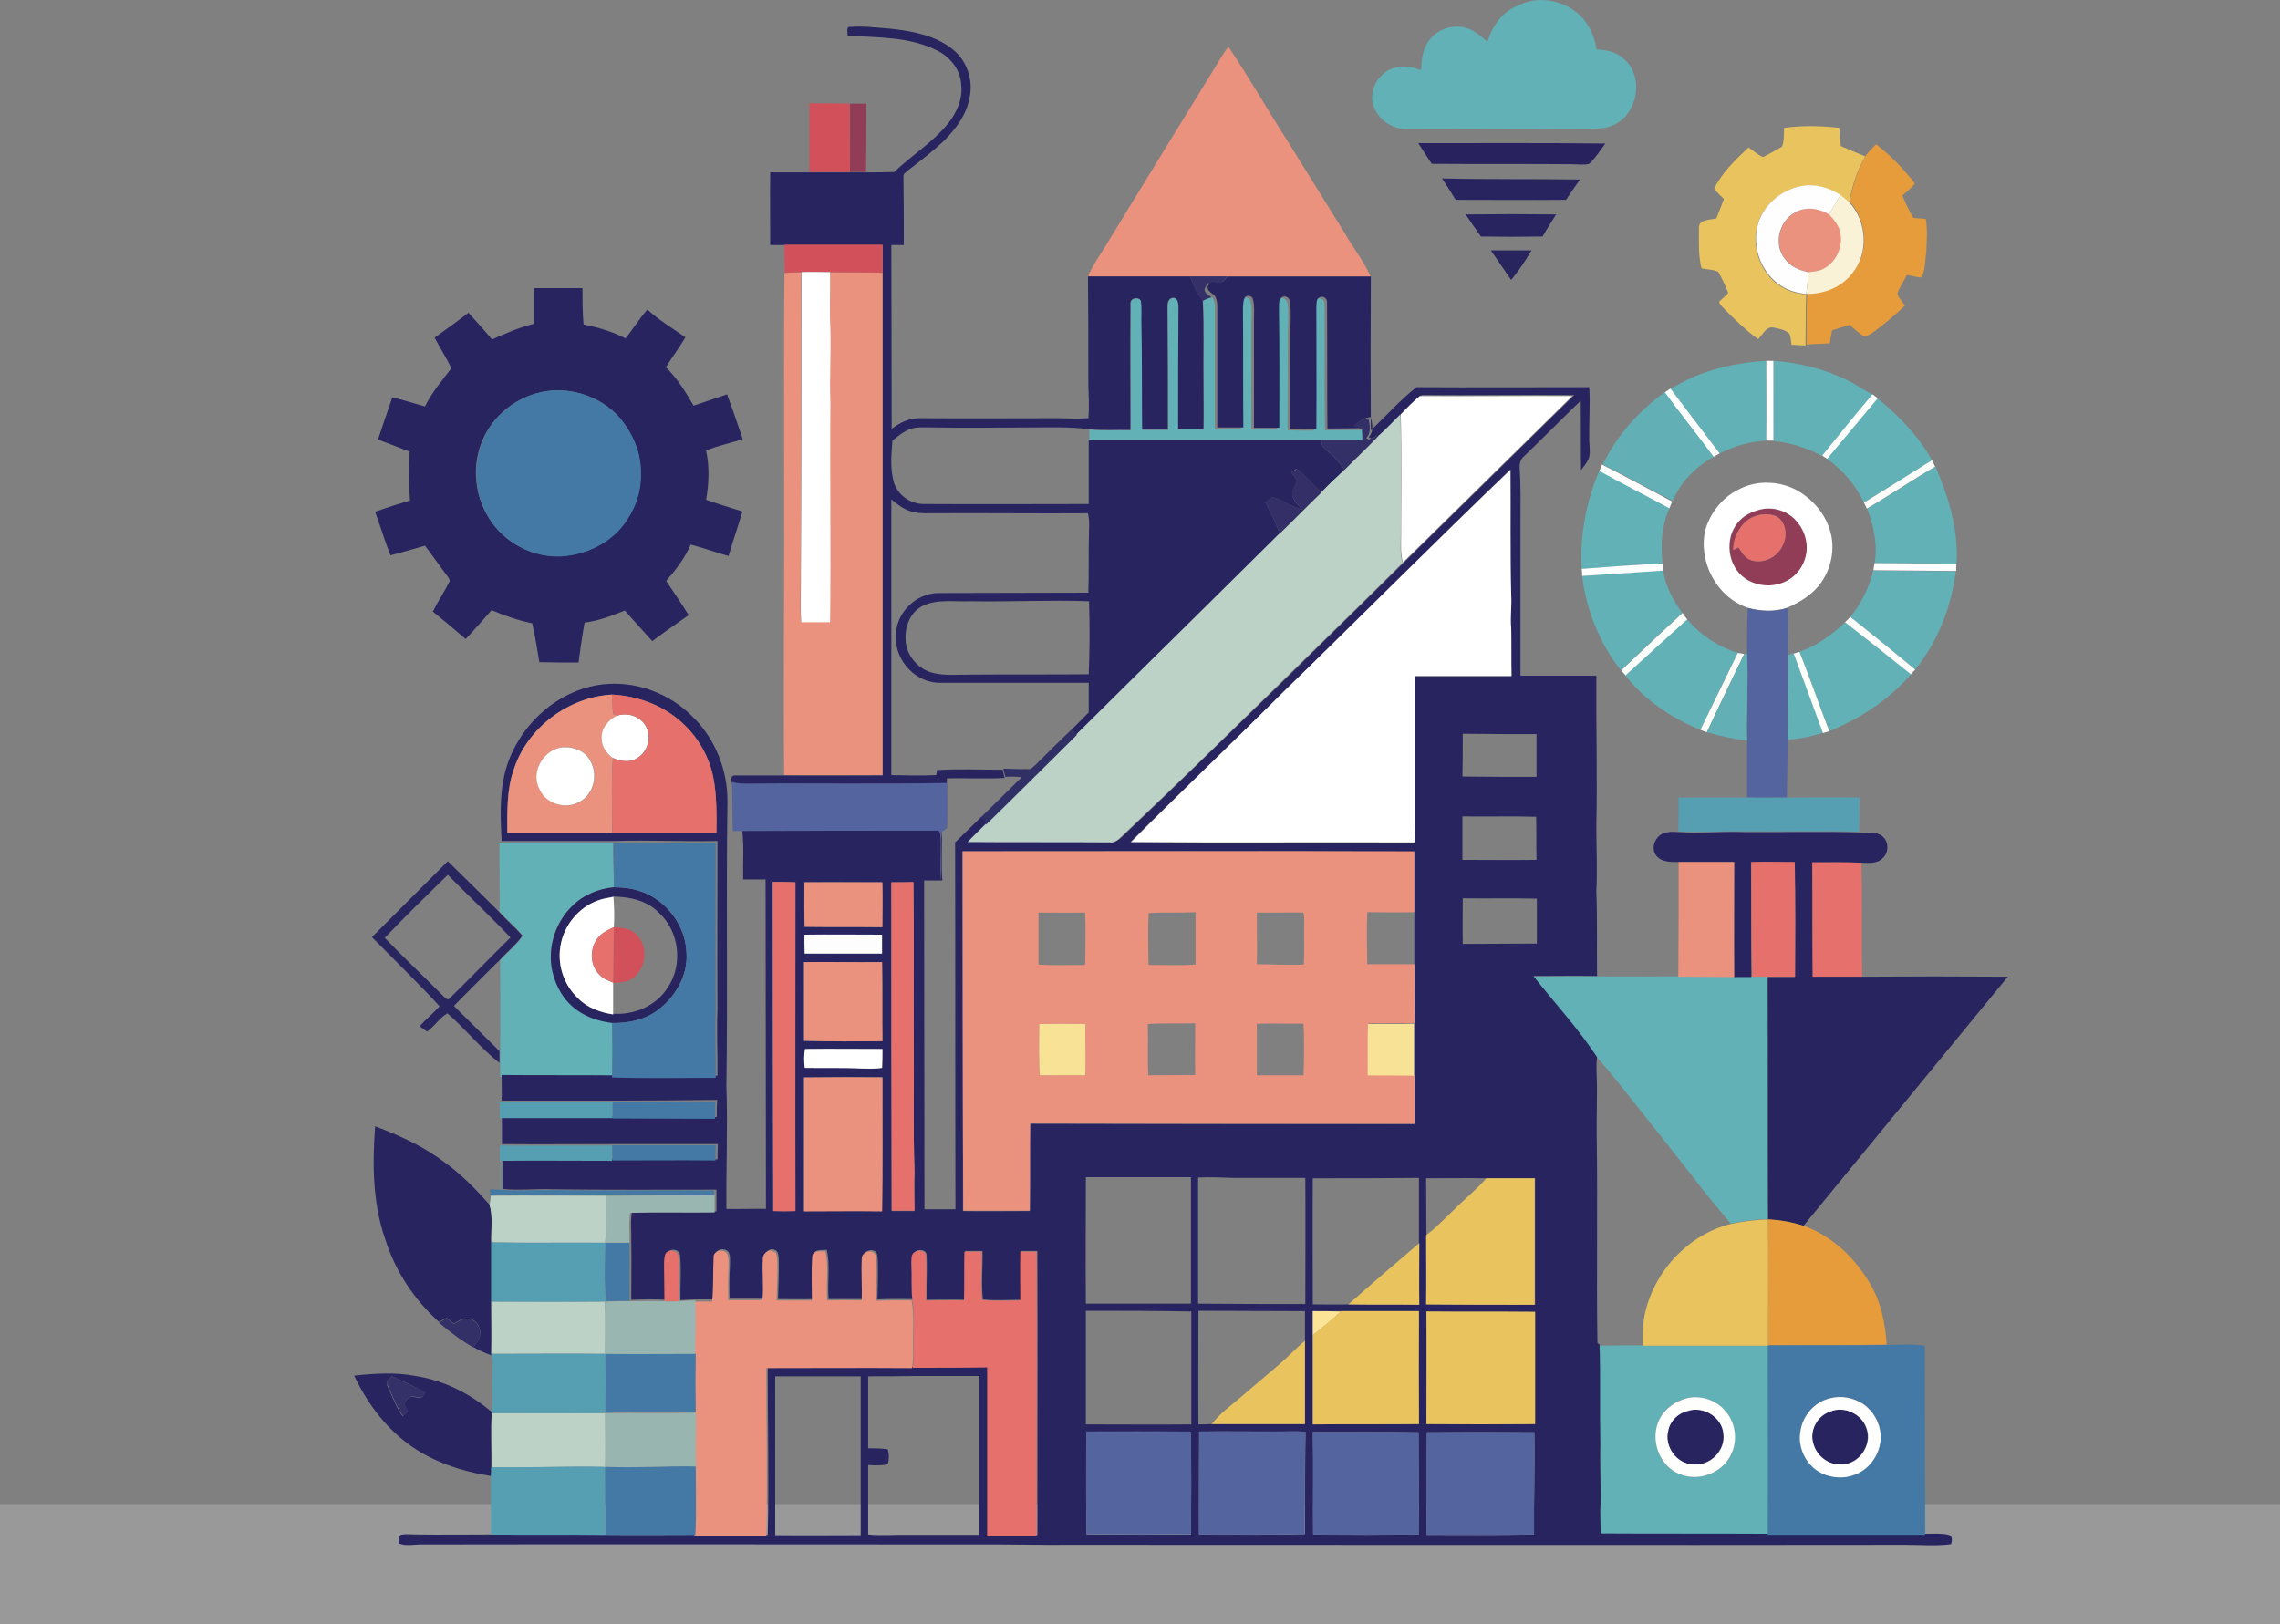 <?xml version="1.0" encoding="utf-8"?>
<!-- Generator: Adobe Illustrator 21.0.0, SVG Export Plug-In . SVG Version: 6.00 Build 0)  -->
<svg version="1.1" id="Layer_1" xmlns="http://www.w3.org/2000/svg" xmlns:xlink="http://www.w3.org/1999/xlink" x="0px" y="0px"
	 viewBox="0 0 640 456" style="enable-background:new 0 0 640 456;" xml:space="preserve">
<rect x="0" y="0" width="640" height="456" fill="#808080" stroke="none"/>
<style type="text/css">
	.st0{fill:#999999;}
	.st1{fill:#62B1B6;}
	.st2{fill:#28245F;}
	.st3{fill:#EA927E;}
	.st4{fill:#D2505A;}
	.st5{fill:#913D57;}
	.st6{fill:#E9C35E;}
	.st7{fill:#28235F;}
	.st8{fill:#E69C3B;}
	.st9{fill:#FEFEFE;}
	.st10{fill:#F9F2D7;}
	.st11{fill:#282460;}
	.st12{fill:#27245E;}
	.st13{fill:#FFFFFF;}
	.st14{fill:#353068;}
	.st15{fill:#FEFFFE;}
	.st16{fill:#FBFEFC;}
	.st17{fill:#4479A5;}
	.st18{fill:#62AFB5;}
	.st19{fill:#FCFFFB;}
	.st20{fill:#BCD2C6;}
	.st21{fill:#332F67;}
	.st22{fill:#FBFCF9;}
	.st23{fill:#FDFDFC;}
	.st24{fill:#343067;}
	.st25{fill:#E6706C;}
	.st26{fill:#FFFEFE;}
	.st27{fill:#FEFFFF;}
	.st28{fill:#54649F;}
	.st29{fill:#FCFEFB;}
	.st30{fill:#FDFEFC;}
	.st31{fill:#FDFFFB;}
	.st32{fill:#FBFCF8;}
	.st33{fill:#62B0B5;}
	.st34{fill:#313066;}
	.st35{fill:#569FB2;}
	.st36{fill:#28255F;}
	.st37{fill:#FDFDFD;}
	.st38{fill:#F8E295;}
	.st39{fill:#F8E296;}
	.st40{fill:#4479A4;}
	.st41{fill:#99B6B1;}
	.st42{fill:#FBE496;}
	.st43{fill:#E8C35E;}
	.st44{fill:#343068;}
	.st45{fill:#FEFEFD;}
	.st46{fill:#FDFEFD;}
	.st47{fill:#98B5B0;}
</style>
<rect y="422.3" class="st0" width="640" height="33.7"/>
<g id="_x23_fff8edff">
</g>
<g id="_x23_ffffffff">
</g>
<g id="_x23_62b1b6ff">
	<path class="st1" d="M426,1.6c5-2.6,11.2-1.9,15.8,1.3c3.6,2.5,5.7,6.7,6.4,11c2.8,0.1,5.7,0.7,7.8,2.8c5.3,4.7,3.9,14.3-2.1,17.9
		c-2.3,1.5-5.2,1.5-7.9,1.6c-17,0.1-34-0.1-51,0c-4.7,0.2-9.1-3.3-9.8-7.9c-0.4-3.9,2-7.9,5.8-9.1c2.6-1,5.4-0.4,7.9,0.5
		c0.1-3.1,0.5-6.4,2.7-8.9c2.8-3.4,8-4.3,11.8-2.2c1.5,0.8,2.8,2,4.1,3.1C418.9,7.3,421.7,3.3,426,1.6z"/>
	<path class="st1" d="M337.7,84.4c0.8-0.5,1.6-0.8,2.5-1c0.6,0.9,0.9,2,0.8,3.1c0,11.3,0,22.7,0,34c2.4,0,4.8,0,7.3,0
		c-0.1-11.2,0.1-22.4-0.1-33.5c0.1-1.1-0.1-2.3,0.7-3.2c0.8-0.5,1.9-0.2,2.1,0.7c0.5,1.8,0.3,3.7,0.3,5.6c0,10.2-0.1,20.3,0,30.5
		c2.4,0,4.7,0,7.1,0c0-11,0.1-22.1-0.1-33.1c0.2-1.2-0.3-2.9,0.9-3.6c1-0.6,2.1,0.3,2.2,1.3c0.4,3,0.1,6.1,0.1,9.2
		c0,8.8,0,17.6-0.1,26.4c2.5,0.1,4.9,0.1,7.4,0.1c0-11.4,0-22.9,0-34.3c0.1-1-0.1-2.4,1.1-2.7c1.1-0.5,2.1,0.6,1.9,1.7
		c0.1,11.7-0.1,23.5,0.1,35.2c3.5,0,7-0.1,10.6-0.1c0,1,0,2,0.1,3c-3.8,0-7.6-0.1-11.4,0c-21.8,0-43.6,0-65.4,0c0-1,0-2.1,0-3.1
		c3.8,0.4,7.7,0.1,11.6,0.2c0-11.7-0.1-23.5,0-35.2c-0.3-1.7,1.9-2.4,2.9-1.2c0.5,2.2,0.2,4.6,0.2,6.8c0.3,9.8,0.2,19.7,0.2,29.5
		c2.4,0,4.8,0,7.2,0c0-11.2,0-22.4-0.1-33.7c0-1.2-0.1-3,1.4-3.3c1.6-0.2,1.7,1.7,1.7,2.8c-0.1,11.4,0,22.7-0.1,34.1
		c2.4,0,4.8,0,7.1,0c0.1-4.4,0-8.8,0-13.2C337.8,99.7,338.1,92,337.7,84.4z"/>
	<path class="st1" d="M476.6,105.3c6.1-2.4,12.6-3.6,19.2-4c0,7.5,0.1,14.9,0.1,22.4c-4.6,0.2-9.1,1.5-13.2,3.6
		c-4.6-6.1-9.2-12.1-13.8-18.2C471.5,107.8,474,106.3,476.6,105.3z"/>
	<path class="st1" d="M497.9,101.3c6.3,0.5,12.6,1.9,18.4,4.4c3.3,1.3,6.2,3.4,9.3,5.1c-4.7,5.7-9.5,11.5-14.2,17.2
		c-4.2-2.3-8.8-3.7-13.6-4.2C497.8,116.2,497.8,108.8,497.9,101.3z"/>
	<path class="st1" d="M527,111.8c6,4.9,11.5,10.6,15.3,17.4c-6.3,4-12.7,7.9-19.1,11.9c-2.3-4.9-5.9-9.2-10.4-12.3
		C517.5,123.1,522.3,117.5,527,111.8z"/>
	<path class="st1" d="M524.1,142.8c6.5-3.8,12.7-8,19.2-11.8c3.7,8.6,6.5,17.8,5.9,27.2c-7.7,0-15.3-0.1-23-0.1
		C527.1,153,526,147.7,524.1,142.8z"/>
	<path class="st1" d="M444,159.7c-0.6-9.5,1.3-19,5-27.7c6.5,3.6,13.1,7,19.7,10.5c-2.3,4.9-2.6,10.4-2,15.6
		C459.2,158.7,451.6,159.2,444,159.7z"/>
	<path class="st1" d="M525.8,160.2c7.7,0.1,15.5,0.1,23.2,0.2c-1.3,10-5,19.7-11.4,27.6c-6-5-12.2-9.9-18.2-14.8
		C522.5,169.4,524.7,164.9,525.8,160.2z"/>
	<path class="st1" d="M444.1,161.7c7.6-0.6,15.2-1.1,22.8-1.5c0.5,4.4,2.8,8.3,5.3,11.9c-5.8,5.3-11.5,10.7-17.2,16.1
		C449,180.6,445.3,171.3,444.1,161.7z"/>
	<path class="st1" d="M473.5,173.8c3.7,4.4,8.8,7.8,14.3,9.5c-3.6,7.2-7.1,14.4-10.5,21.6c-8.1-3.3-15.7-8.4-21.1-15.3
		C461.9,184.3,467.7,179,473.5,173.8z"/>
	<path class="st1" d="M505.1,183c4.8-1.7,9.1-4.7,12.8-8.3c6.2,4.8,12.4,9.7,18.6,14.5c-6.1,7.1-14.2,12.5-22.9,16
		C510.6,197.9,508.1,190.3,505.1,183z"/>
	<path class="st1" d="M501.9,183.9c0.5-0.2,1.1-0.3,1.6-0.5c2.7,7.4,5.5,14.9,8.2,22.3c-3.2,1.1-6.6,1.7-9.9,2
		C501.7,199.8,501.9,191.9,501.9,183.9z"/>
	<path class="st1" d="M140.2,236.8c10.6,0,21.3,0,31.9,0c-0.1,4.1,0.2,8.2,0.2,12.3c-4.3,0.5-8.5,2.2-11.6,5.2
		c-4.6,4.3-6.9,10.9-5.8,17.1c0.7,4.2,2.6,8.2,5.8,11c3,2.8,7.1,4.2,11.2,4.7c0.1,5.1,0.1,10.2,0,15.3c-10.5-0.1-21,0-31.5-0.1
		c0-1.3,0-2.6,0-3.9c0-1.1,0-2.2,0-3.3c0.1-8.5,0-17,0-25.5c2.1-2.3,4.6-4.3,6.4-6.9c-2-2.4-4.5-4.5-6.6-6.8
		C140.4,249.6,140.1,243.2,140.2,236.8z"/>
	<path class="st1" d="M430.3,274.1c6,0,11.9-0.1,17.9,0c7.6,0.1,15.2,0,22.8,0c5.2,0,10.5,0.1,15.7,0.1c1.6,0,3.3,0,4.9,0
		c1.5,0,3,0,4.5,0c0.1,22.7-0.1,45.4,0.1,68.1c-3.5,0-7,0.5-10.4,1.2c-3.6-4.3-7.3-8.6-10.6-13.1c-5-6.4-10.1-12.8-15.1-19.1
		c-3.9-4.9-7.7-9.9-11.9-14.5C442.8,288.9,436.2,281.7,430.3,274.1z"/>
	<path class="st1" d="M448.9,377.8c4.1-0.1,8.2-0.1,12.4-0.1c11.7,0,23.4,0,35.1,0c0,17.7,0.1,35.4,0,53.1c-15.7,0-31.3,0-47-0.1
		c-0.1-2.1-0.2-4.1-0.1-6.2c0.3-6.3-0.2-12.6,0-18.9C448.9,396.4,449.2,387.1,448.9,377.8 M473.7,392.5c-3.3,0.7-6.4,2.8-7.9,6
		c-2.8,5.6-0.1,13.3,5.8,15.4c5.4,2.2,12.4-0.5,14.5-6c1.7-4,0.8-8.9-2.1-12.1C481.5,393.1,477.4,391.7,473.7,392.5z"/>
</g>
<g id="_x23_28245fff">
	<path class="st2" d="M237.9,10c0.1-0.8-0.3-1.7,0.2-2.4c4.1-0.4,8.2,0.2,12.3,0.5c6,0.7,12.4,1.9,17.2,5.9
		c3.8,3.1,5.6,8.4,4.6,13.2c-0.8,4.9-3.9,9-7.3,12.4c-3.2,3-6.6,5.6-10.1,8.3c-0.5,0.5-1.3,0.9-1.2,1.7c0.1,6.4,0.1,12.8,0.1,19.2
		c-1.2,0-2.3,0-3.5,0c0,17.2,0.1,34.4,0.1,51.6c2.2-1.7,4.9-3,7.8-3c12.9,0.1,25.9,0,38.8,0c2.9,0.1,5.7,0.2,8.6,0
		c0.3-3,0.1-6.1,0-9.1c0-10.3,0-20.6-0.1-30.8c9.5,0,19.1,0,28.6,0c1,2.4,1.9,4.8,3.6,6.8c0.4,7.7,0.1,15.4,0.2,23
		c0,4.4,0.1,8.8,0,13.2c-2.4,0-4.8,0-7.1,0c0-11.4,0-22.7,0.1-34.1c0-1.1-0.1-3-1.7-2.8c-1.6,0.4-1.4,2.1-1.4,3.3
		c0.1,11.2,0.1,22.4,0.1,33.7c-2.4,0-4.8,0-7.2,0c-0.1-9.8,0-19.7-0.2-29.5c-0.1-2.3,0.2-4.6-0.2-6.8c-1-1.2-3.2-0.5-2.9,1.2
		c-0.1,11.7,0,23.5,0,35.2c-3.9-0.1-7.7,0.2-11.6-0.2c-5.3-0.7-10.6-0.5-15.9-0.5c-9.4,0-18.7,0.2-28.1,0c-2,0-4.1-0.2-6.1,0.4
		c-1.9,0.7-3.5,2-5.1,3.3c-0.3,4-0.7,8.1,0.5,12c1.2,3.5,4.8,5.9,8.5,5.8c15.3,0.1,30.7,0,46.1,0c0-6,0-12,0-17.9
		c21.8,0,43.6,0,65.4,0c-0.2,1.9,1.5,2.9,2.7,4c1.5,1.2,2.6,2.7,3.7,4.3c-2.2,2.1-4.3,4.2-6.5,6.3c-2.4-2.1-4.4-4.7-7-6.6
		c-0.5,0.3-1,0.7-1.4,1.1c0.6,0.7,1.1,1.4,1.7,2.2c-0.6,1.4-1.7,2.9-1.3,4.5c0.3,1.5,1.7,2.5,2.7,3.6c-3.1-0.5-5.4-2.7-8.4-3.4
		c-0.7,0.4-1.4,1-2,1.5c1.6,2.8,2.9,5.7,4.1,8.8c-19,18.9-38.1,37.6-57.1,56.5c-0.5-0.5-1-1-1.5-1.5c1.7-1.6,3.3-3.3,4.9-4.9
		c0-2.8,0-5.5,0-8.3c-13.8,0-27.7,0-41.5,0c-6.8,0.2-12.8-6-12.6-12.7c-0.4-6.6,5.5-12.6,12.1-12.5c13.9,0,27.9-0.1,41.9-0.1
		c0.2-6,0-12,0.2-18c0.1-1.4,0-2.9-0.3-4.3c-14.8,0.1-29.5-0.1-44.3,0c-1.9,0-3.8,0-5.6-0.6c-2-0.6-3.7-2-5.3-3.3
		c0,25.8,0,51.6,0,77.4c4.2,0.1,8.4,0.2,12.6,0c0.1-0.4,0.2-1.1,0.2-1.4c6.1-0.4,12.3-0.1,18.4-0.1c0.2,0.8,0.4,1.5,0.6,2.3
		c-5.4,0.3-10.8,0-16.2,0.1c0,0.4,0,1.1,0,1.5c-18.8,0.3-37.6,0-56.3,0.2c-1.4,0-2.8-0.1-4.2-0.5c-0.1-0.8-0.1-2.2,1.1-2
		c4.6,0,9.2,0,13.8,0c9.2,0,18.4,0,27.6,0c0-47,0-94,0-141c0-2.6,0-5.2,0-7.9c-9.2,0-18.4,0-27.5,0c-1.4,0-2.7,0-4.1,0
		c0-6.8-0.1-13.6,0-20.4c3.7,0,7.4,0,11.1,0c3.8,0,7.6,0,11.4,0c1.5,0,3,0,4.5,0c2.6,0,5.2,0,7.8-0.1c4.9-4.7,10.8-8.3,15.1-13.6
		c2.5-3.1,4.2-7,3.7-11c-0.2-4.2-3.1-7.7-6.7-9.5C255.2,10.2,246.3,10.6,237.9,10 M259,170.1c-3.4,1.7-5,5.6-4.8,9.3
		c0,4.5,3.6,8.7,8,9.6c3.2,0.7,6.5,0.4,9.7,0.4c11.2-0.1,22.5,0,33.7-0.1c0.3-6.8,0.3-13.7,0.1-20.5c-11.1-0.4-22.2,0.2-33.3,0
		C267.9,169,263.1,168.1,259,170.1z"/>
	<path class="st2" d="M404.8,50.1c12.9,0.3,25.8,0.1,38.7,0.3c-1.3,1.9-2.7,3.8-3.9,5.7c-10.3,0.1-20.7,0-31,0
		C407.4,54.1,406.1,52.1,404.8,50.1z"/>
	<path class="st2" d="M344.7,77.6c13.4,0,26.7,0,40.1,0c-0.1,14.4-0.1,28.8,0,43.2c4.3-4,8.2-8.5,12.8-12.1c16.2,0.1,32.3,0,48.5,0
		c0.3,5-0.1,10,0,15c0,1.8,0.5,3.7-0.3,5.4c-0.5,1-1.3,1.9-2,2.9c-0.1-6.5,0-13-0.1-19.5c-5.3,5.1-10.5,10.4-15.8,15.5
		c-1.2,0.9-1.5,2.5-1.3,3.9c0.3,4.4,0.2,8.9,0.2,13.3c0,14.9,0,29.7,0,44.5c7.1,0,14.2,0,21.3,0c-0.1,14.1,0.3,28.2,0,42.2
		c0,6.1,0.3,12.3,0,18.4c0.3,7.9,0.1,15.8,0.2,23.7c-6-0.1-11.9,0-17.9,0c6,7.6,12.6,14.7,17.9,22.8c-0.2,1.7-0.2,3.4-0.1,5.1
		c0.2,5.8-0.1,11.6,0,17.3c0.3,19.3-0.1,38.6,0.2,57.8c0.1,0.1,0.4,0.4,0.6,0.5c0.3,9.3,0,18.6,0.2,27.9c-0.2,6.3,0.3,12.6,0,18.9
		c0,2.1,0.1,4.1,0.1,6.2c15.7,0.1,31.4,0,47,0.1c14.7,0,29.4,0,44.2,0c2.2,0,4.4-0.2,6.5,0.3c1.2,0.3,0.9,1.7,0.7,2.6
		c-4.2,0.6-8.4,0.2-12.7,0.2c-77.8,0.1-155.6,0-233.4,0c-9.7,0.1-19.4-0.2-29.1-0.1c-51.2,0-102.5-0.1-153.7,0
		c-2.3-0.1-4.7,0.6-6.9-0.3c0.1-0.8-0.2-1.8,0.6-2.4c1.4-0.3,2.8-0.1,4.2-0.1c7.1,0.1,14.2,0,21.3,0c10.7,0.1,21.3,0,32,0.1
		c8.4,0.1,16.9,0,25.3,0c6.7,0,13.5,0,20.2,0c0.4-15.7,0-31.4,0-47.1c13.6,0,27.3,0,40.9,0c7,0,13.9,0.1,20.9-0.1
		c0,15.7,0,31.5,0,47.2c4.6,0,9.3,0,13.9,0c0-26.6,0.1-53.1,0-79.7c-1.5,0-3.1,0-4.6,0c-0.1,4.6,0,9.2,0,13.7
		c-3.6,0-7.1,0.3-10.7-0.1c-0.5-4.5,0-9.1-0.1-13.6c-1.6,0-3.2,0-4.9,0c-0.1,4.6,0,9.1-0.1,13.7c-3.6-0.1-7.2,0-10.7,0
		c-0.1-4.2,0.2-8.3,0-12.5c0-1.6-2.2-1.8-3.2-1c-1,0.6-0.8,2-0.9,3c0.1,3.4-0.2,6.9,0.3,10.3c-3.3,0-6.7-0.1-10,0.1
		c0.1-3.6,0.2-7.2,0.1-10.8c-0.1-0.9,0-1.8-0.5-2.5c-1.2-1.1-3.5-0.3-3.6,1.4c-0.2,3.9,0.1,7.9,0,11.8c-3.2,0-6.4,0-9.7,0
		c-0.4-4.6,0.5-9.3-0.5-13.8c-1.3,0.1-3.5-0.3-3.7,1.4c-0.3,4.1-0.1,8.3-0.1,12.4c-3.3,0.1-6.6,0-9.9,0c0.1-3.8,0.3-7.6,0.2-11.4
		c-0.1-0.8-0.1-2.1-1.1-2.4c-1.5-0.7-3.1,0.8-3,2.3c-0.2,3.8,0.3,7.6-0.1,11.4c-3.2,0-6.4,0-9.6,0c-0.1-3.1-0.1-6.2,0.1-9.3
		c0-1.3,0.2-2.7-0.4-3.8c-1.1-1.4-4-0.8-3.8,1.2c-0.1,4,0.1,8,0,12.1c-1.6,0-3.3,0-4.9,0c-1.6,0-3.2,0.1-4.8,0.2
		c-0.1-4.2,0.3-8.4-0.1-12.6c-0.2-1.7-2.5-2-3.5-0.9c-0.5,1-0.5,2.2-0.5,3.3c0,3.4,0.1,6.8,0.1,10.1c-3.3-0.2-6.5-0.1-9.8,0
		c0-5.4,0.1-10.8,0-16.3c0.1-2.8-0.3-5.6,0.2-8.4c7.9-0.2,15.8,0,23.7-0.1c0-1.6,0-3.2,0-4.8c0-0.3,0-1,0-1.3
		c-15.4,0-30.7,0.1-46.1-0.1c-4.6-0.2-9.3,0.4-13.9-0.1c0-2.8,0-5.5,0-8.3c10.5,0,20.9,0,31.4,0c9.6,0,19.3,0,28.9,0
		c0-1.4,0.1-2.9,0.1-4.3c-9.7,0-19.4,0-29.1,0c-10.5,0-21,0.1-31.5,0c0-2.6,0-5.1,0-7.7c10.5,0,21,0,31.5,0c9.6,0,19.2,0.1,28.8,0.1
		c0-1.6,0-3.2,0.1-4.8c-9.6,0.1-19.3,0.2-28.9,0.2c-10.5,0-21,0-31.6,0c0.1-2.4,0-4.8,0-7.2c10.5,0.1,21,0,31.5,0.1
		c9.7,0.3,19.4,0.1,29.1,0.1c0.1-6.2-0.3-12.3,0-18.5c-0.1-15.8,0-31.6,0-47.4c-9.6,0.2-19.1-0.3-28.7,0c-10.6,0-21.3,0-31.9,0
		c-0.3-6.2-0.6-12.5,0.8-18.6c3.1-13.4,15.2-24.7,29.2-25.5c8.6-0.5,17.2,2.9,23.3,8.9c6.6,6.2,10.2,15.3,10.1,24.3
		c-0.4,26.6,0.1,53.2-0.3,79.7c0.4,11.5-0.1,23,0,34.5c3.7,0.1,7.4-0.1,11.1,0c0-30.8-0.1-61.7-0.1-92.5c-2.1,0-4.2,0-6.3,0
		c-0.1-4.7,0.3-9.4-0.3-14.1c18.3-0.1,36.6-0.1,54.8-0.1c1.5-0.3,1.1,1.5,1.3,2.4c0,3.9-0.2,7.9,0.1,11.8v0.3c-1.7,0-3.4,0-5.1,0
		c0,30.8,0.1,61.5,0.1,92.3c2.9,0,5.8,0,8.7,0c-0.1-34.3,0-68.6-0.1-103c2.5-2.4,4.9-4.8,7.4-7.2c0.3,0.1,1,0.3,1.3,0.4
		c0.1,0.3,0.3,1,0.4,1.4c-1.7,1.6-3.3,3.3-4.9,4.9c13.3,0.1,26.7,0,40,0.1c1.2,0.2,2.2-0.7,3-1.5c14.9-14.1,29.6-28.6,44.4-42.9
		c11.6-11.4,23.2-22.7,34.7-34.1c15.8-15.6,31.7-31.1,47.5-46.7c-14.3-0.1-28.5,0.1-42.8,0c-1.9,1.5-3.6,3.3-5.3,5.1
		c-2,2-3.9,4-6,5.9c-1,0.4-1.9,0.8-2.9,1.2c-0.3-0.1-0.5-0.3-0.7-0.4c1.5-1.6,1-3.7,0.6-5.6c-1.7,0.1-3.1,1-4.3,2.2
		c0.9,0.2,1.8,0.5,2.7,0.7l0,0.2c-3.5,0-7,0.1-10.6,0.1c-0.1-11.7,0-23.5-0.1-35.2c0.2-1.1-0.8-2.1-1.9-1.7c-1.2,0.3-1,1.8-1.1,2.7
		c0,11.4,0.1,22.9,0,34.3c-2.5,0-4.9,0-7.4-0.1c0-8.8,0-17.6,0.1-26.4c0-3.1,0.3-6.1-0.1-9.2c-0.1-1-1.2-1.9-2.2-1.3
		c-1.2,0.8-0.8,2.4-0.9,3.6c0.2,11,0.1,22.1,0.1,33.1c-2.4,0-4.8,0-7.1,0c0-10.2,0-20.3,0-30.5c0-1.9,0.2-3.8-0.3-5.6
		c-0.2-0.9-1.4-1.2-2.1-0.7c-0.7,0.9-0.6,2.1-0.7,3.2c0.1,11.2,0,22.4,0.1,33.5c-2.4,0-4.8,0-7.3,0c0-11.3,0-22.7,0-34
		c0-1.1-0.2-2.2-0.8-3.1c-0.9-0.7-2.5-1.5-1.7-2.9c0.5-1.4,2-1.6,3.3-1.2C343.1,79.8,343.8,78.3,344.7,77.6 M360.3,194.2
		c-14.2,14.1-28.8,28-43,42.2c26.5,0.2,53.1,0,79.6,0.1c0.1-1.5,0.2-3,0.2-4.5c0-14.1,0-28.1,0-42.2c9,0,18,0,27,0
		c0-4.5,0.1-9-0.1-13.5c-0.3-3.1,0.2-6.1,0-9.2c-0.2-11.7-0.1-23.5-0.2-35.2C402.5,152.5,381.6,173.5,360.3,194.2 M144.3,215.8
		c-2.1,5.8-1.9,12-1.8,18c9.8,0,19.6,0,29.4,0c9.7,0,19.4,0,29.2,0c0-5.2,0.1-10.5-0.9-15.7c-1.1-5.5-4-10.7-8.1-14.6
		c-5.4-5.3-12.8-8.1-20.3-8.5C159.6,195.7,148.1,204.2,144.3,215.8 M410.6,206c0,4,0,8-0.1,12c6.9,0.1,13.9,0.1,20.8,0.1
		c0-4,0-8,0-12C424.4,206.1,417.5,206.1,410.6,206 M410.5,229.2c0,4.1,0,8.2,0,12.2c6.9,0,13.9,0.1,20.8,0c-0.1-4.1,0-8.1-0.1-12.1
		C424.4,229.1,417.5,229.3,410.5,229.2 M270.2,239c0.1,33.7,0.1,67.4,0.1,101c6.2,0.1,12.4,0,18.7,0c0-8.2-0.1-16.3,0.1-24.5
		c36,0.1,71.9,0,107.9,0.1c0-4.6,0-9.2,0-13.7c0-4.9,0-9.7,0-14.6c0-5.5,0-11,0-16.5c0-4.9,0-9.8,0-14.6c0-5.7,0-11.4,0-17.1
		C354.7,238.9,312.4,239,270.2,239 M216.9,247.6c0,30.8,0,61.6,0.1,92.4c2.1,0,4.2,0,6.2,0c-0.1-30.8,0-61.5,0-92.3
		C221.2,247.6,219.1,247.6,216.9,247.6 M225.8,247.7c0,4.2,0,8.3,0,12.5c7.3,0.1,14.6,0,21.8,0.1c0.1-4.2,0.1-8.4,0-12.6
		C240.3,247.7,233.1,247.6,225.8,247.7 M250.2,247.7c0,30.8,0.1,61.5,0.1,92.3c2.1,0,4.2,0,6.4,0c0-3.6-0.1-7.2,0-10.9
		c-0.4-11.9-0.1-23.9-0.2-35.8c-0.1-15.2,0.1-30.4-0.1-45.6C254.3,247.7,252.2,247.7,250.2,247.7 M410.6,252.2c0,4.3-0.1,8.5,0,12.8
		c6.9,0,13.9-0.1,20.8-0.1c0-4.2,0-8.4,0-12.6C424.5,252.1,417.5,252.3,410.6,252.2 M225.8,262.4c0,1.8,0,3.5,0,5.3
		c7.2,0,14.5,0,21.7,0c0-1.8,0-3.5,0-5.3C240.3,262.4,233,262.4,225.8,262.4 M225.7,270.1c0,7.4,0,14.7,0,22.1
		c7.3,0.2,14.6,0.2,22,0.1c-0.1-7.4,0.1-14.8-0.1-22.2C240.3,270.2,233,270.1,225.7,270.1 M226,294.5c-0.3,1.8-0.2,3.5-0.1,5.3
		c5.5,0.1,10.9-0.1,16.4,0.2c1.8,0.1,3.6,0.1,5.3-0.2c0.1-1.8,0.1-3.5,0.1-5.3C240.4,294.5,233.2,294.5,226,294.5 M225.7,302.5
		c0,12.5,0,25,0,37.5c7.3,0,14.6-0.1,21.9,0c0.2-12.5,0-25.1,0.1-37.6C240.4,302.4,233.1,302.4,225.7,302.5 M304.8,366
		c9.8,0,19.7,0,29.5,0c0-11.8,0-23.7,0-35.5c-9.8,0-19.7,0-29.5,0C304.8,342.3,304.7,354.2,304.8,366 M336.3,330.6
		c0,11.8,0,23.6,0,35.4c10,0.1,20.1,0.1,30.1,0.1c0-11.8,0.1-23.6,0-35.4c-6.7,0-13.4,0-20,0C343.1,330.6,339.7,330.4,336.3,330.6
		 M368.5,330.8c-0.1,11.8,0,23.6,0,35.4c3.3,0,6.7,0.1,10,0c6.6,0.1,13.2,0,19.8,0.1c0-5.8,0-11.5,0-17.3c0-6.1,0-12.2,0-18.3
		C388.4,330.8,378.5,330.8,368.5,330.8 M400.3,330.8c0.1,5.3,0,10.6,0.1,16c0,6.5,0,12.9,0,19.4c10.2,0.2,20.3,0.1,30.5,0.1
		c0-11.8,0-23.6,0-35.5c-4.5,0-9.1,0-13.6,0C411.6,330.7,406,330.8,400.3,330.8 M304.8,368c0,10.6,0,21.2,0,31.9
		c9.9,0,19.7,0.1,29.6,0c0-10.6,0-21.2,0-31.7C324.5,368,314.7,368,304.8,368 M336.4,368c0,10.6-0.1,21.2,0,31.9
		c1.2,0,2.5,0,3.7-0.1c8.7,0,17.5,0,26.2,0c0-7.8,0-15.6,0-23.4c0-2.8,0-5.5,0-8.3C356.3,368.1,346.3,368,336.4,368 M368.5,368.1
		c0,2.2,0,4.5,0,6.7c0,8.4,0,16.7,0,25.1c9.9-0.1,19.8,0,29.8-0.1c0-10.6,0-21.1,0-31.7c-7.3,0-14.6,0-21.9,0
		C373.8,368.1,371.1,368.1,368.5,368.1 M400.4,368.2c0.1,10.5,0,21.1,0,31.6c10.2,0,20.3,0.1,30.5,0c0-10.5,0-21,0-31.5
		C420.7,368.2,410.5,368.3,400.4,368.2 M217.6,386.4c0,14.9,0,29.7,0,44.6c8,0.1,16,0,24,0c0-14.9,0-29.7,0-44.6
		C233.6,386.4,225.6,386.4,217.6,386.4 M243.7,386.4c0,6.7,0,13.5,0,20.2c1.8,0,3.7,0,5.5,0.3c0.4,1.4,0.4,2.8,0,4.2
		c-1.8,0.4-3.7,0.3-5.5,0.2c0,6.5,0,13,0,19.5c3.8,0.4,7.6,0,11.4,0.1c6.6,0,13.2,0,19.8,0c0-14.9,0-29.7,0-44.6c-6,0-12.1,0-18.1,0
		C252.4,386.4,248,386.4,243.7,386.4 M304.9,401.9c0,9.6-0.1,19.3,0.1,28.9c9.8,0,19.6,0.1,29.3,0c0.1-9.6,0.1-19.2,0-28.8
		C324.5,401.8,314.7,401.9,304.9,401.9 M336.6,401.9c0,9.6-0.1,19.3,0,28.9c9.9,0,19.8,0.2,29.7-0.1c0-9.6,0-19.2,0.2-28.7
		c-2.9-0.3-5.8,0-8.7-0.1C350.6,401.9,343.6,401.8,336.6,401.9 M368.5,402c0.2,9.6,0,19.2,0.1,28.8c9.9,0.1,19.7,0.1,29.6,0
		c0.1-9.6,0.1-19.1,0-28.7C388.3,401.9,378.4,402,368.5,402 M400.5,402.1c-0.1,9.6,0,19.2,0,28.8c10,0,20.1,0.1,30.1-0.1
		c-0.1-9.6,0.3-19.1,0.1-28.7C420.7,402,410.6,402,400.5,402.1z"/>
	<path class="st2" d="M149.9,80.9c4.5,0,9,0,13.6,0c0,3.4,0,6.8,0.3,10.2c4.1,0.8,8.1,2,11.8,3.9c2.1-2.7,3.9-5.5,6.1-8.1
		c3.3,3,7.1,5.3,10.7,7.8c-1.7,2.9-3.7,5.5-5.5,8.4c3.2,3.1,5.6,7,7.8,10.8c3.1-1.1,6.3-2.1,9.4-3.2c1.5,4.2,3,8.4,4.4,12.6
		c-3.4,1.1-7,1.8-10.3,3.2c1,4.5,0.8,9.3,0,13.8c3.3,1.2,6.8,2.2,10.2,3.3c-1.2,4.2-2.7,8.3-3.9,12.5c-3.6-1-7.1-2.3-10.6-3.2
		c-1.7,3.8-4.2,7.1-6.9,10.2c2.1,3.2,4.3,6.3,6.3,9.6c-3.4,2.4-6.9,4.8-10.2,7.3c-2.6-2.9-5.2-5.7-7.7-8.6
		c-3.7,1.5-7.4,2.9-11.3,3.4c-0.7,3.7-1.2,7.5-1.7,11.2c-3.7,0-7.4,0-11-0.1c-0.6-3.6-1.2-7.3-2-10.9c-3.9-0.8-7.7-2.1-11.4-3.7
		c-2.4,2.7-4.8,5.5-7.3,8.1c-3-2.6-6.1-5.2-9.2-7.7c1.4-2.8,3.2-5.5,4.6-8.3c0.4-0.5-0.2-1.1-0.4-1.5c-2.2-2.9-4.2-5.8-6.4-8.7
		c-3.2,0.9-6.4,1.9-9.7,2.7c-1.6-4-2.8-8.1-4.3-12.2c3.2-1.2,6.5-2.2,9.8-3.2c-0.4-4.6-0.6-9.1-0.1-13.7c-3-1.1-5.9-2.3-8.9-3.4
		c1.3-4,2.7-7.9,4-11.8c3.1,0.6,6.1,1.7,9.2,2.5c1.9-3.9,4.8-7.3,7.4-10.7c-1.4-3-3.2-5.7-4.7-8.6c3.2-2.3,6.4-4.6,9.5-7
		c2.2,2.5,4.5,4.9,6.6,7.5c3.8-1.7,7.7-3.4,11.8-4.4C149.9,87.5,149.9,84.2,149.9,80.9 M153.6,109.8c-8.2,1.1-15.6,6.9-18.5,14.6
		c-2.6,6.8-1.8,14.7,2,20.8c4.2,7.1,12.6,11.5,20.8,10.9c6.2-0.5,12.2-3.2,16.3-7.9c3.6-4.2,5.8-9.7,5.6-15.3
		c0.2-5.9-2.4-11.7-6.3-16.1C168.5,111.5,160.8,108.8,153.6,109.8z"/>
	<path class="st2" d="M465.9,234.5c1.5-1.1,3.5-1,5.3-0.9c5.9,0.4,11.8-0.2,17.8,0c11,0.1,22-0.2,33,0.1c2.1,0.3,4.5-0.4,6.3,1
		c1.9,1.4,2,4.6,0.2,6.2c-1.5,1.6-3.9,1.4-5.9,1.3c-4.6-0.1-9.2-0.1-13.8-0.1c0,10.7,0,21.4,0.1,32.1c4.6,0,9.3,0,13.9,0
		c13.6-0.1,27.2-0.1,40.8,0c-19.1,23.3-38.3,46.7-57.4,70c-3.2-1.1-6.5-1.6-9.9-1.8c-0.1-22.7,0-45.4-0.1-68.1c2.5,0,5.1,0,7.6,0
		c0.1-10.7,0.2-21.5-0.1-32.2c-4.1,0-8.1-0.1-12.2,0c0.1,10.7,0,21.5,0.1,32.2c-1.6,0-3.3,0-4.9,0c0-10.8,0-21.5,0-32.3
		c-5.2,0-10.4,0-15.6,0c-2.1,0-4.7,0.1-6.2-1.8C463.5,238.4,464.3,235.8,465.9,234.5z"/>
	<path class="st2" d="M160.7,254.3c3.1-3.1,7.3-4.8,11.6-5.2c2.5,0,5,0.3,7.4,1.1c7.3,2.4,12.7,9.6,13,17.2
		c0.5,6.4-3.2,12.6-8.2,16.3c-3.6,2.7-8.2,3.6-12.7,3.5c-4-0.5-8.1-1.9-11.2-4.7c-3.2-2.8-5.1-6.9-5.8-11
		C153.9,265.2,156.2,258.6,160.7,254.3 M167.6,252.9c-5.1,1.9-8.9,6.6-10.1,11.8c-1.3,5.6,0.6,11.7,4.8,15.6
		c2.6,2.6,6.2,3.9,9.8,4.5v-0.2c5.9,0.4,12.1-2.2,15.3-7.3c4.4-6.4,3.3-15.9-2.5-21.1c-3.3-3.4-8.1-4.4-12.7-4.5
		C170.6,252.1,169.1,252.3,167.6,252.9z"/>
	<path class="st2" d="M105.3,316.2c6.9,2.6,13.7,5.7,19.6,10.2c4.7,3.4,8.7,7.5,12.5,11.8c1.1,3.4,0.4,7.1,0.5,10.6
		c0,5.5,0,11.1,0,16.6c0,4.9,0.1,9.8,0,14.6l0,0.5c-1.7-0.6-3.4-1.4-5-2.3c0.9-1.3,2.1-2.7,1.9-4.4c-0.2-1.7-1.5-3.6-3.4-3.6
		c-1.5-0.2-2.8,0.7-4,1.4c-0.7-0.5-1.3-1.1-2-1.6c-0.7,0.4-1.5,0.7-2.2,1.1c-7-6.3-12.3-14.3-15.1-23.3
		C104.6,337.8,104.5,326.8,105.3,316.2z"/>
	<path class="st2" d="M99.4,386.2c5.7-0.6,11.5-1,17.2,0.1c7.9,1.2,15.3,4.9,21.4,10.1l0,0.3c-0.2,5.1,0,10.1-0.1,15.2
		c0,0.8,0,1.6,0,2.5c-8.4-1.3-16.9-4.1-23.7-9.3C107.7,400.2,102.8,393.4,99.4,386.2 M110,386.4c-0.6,0.8-2,1.5-1.3,2.6
		c1.4,2.9,2.4,6,4.3,8.6c0.5-0.4,1-1,1.5-1.4c-0.3-0.7-0.8-1.3-1-2.1c0.3-0.9,1.1-1.7,2-2c0.9,0.1,1.7,0.3,2.6,0.4
		c0.7-0.2,0.9-1.1,1.3-1.5C116.4,389.3,113.2,387.8,110,386.4z"/>
	<path class="st2" d="M473.8,396.1c4.4-1.5,9.7,1.8,9.9,6.5c0.6,4.7-3.9,9.1-8.6,8.5c-4.6-0.1-8.1-5.1-6.9-9.5
		C468.8,398.9,471,396.7,473.8,396.1z"/>
	<path class="st2" d="M513.7,396.3c4-1.7,9,0.7,10.2,4.8c1.6,4.5-2,10-6.9,10c-3.7,0.3-7.2-2.4-8.1-5.9
		C507.9,401.6,510.1,397.5,513.7,396.3z"/>
</g>
<g id="_x23_ea927eff">
	<path class="st3" d="M341.5,18.2c1-1.7,2.1-3.5,3.3-5.1c5.8,8.6,10.9,17.6,16.5,26.3c5.4,8.7,10.8,17.4,16.2,26.1
		c2.3,4.1,5.3,7.7,7.2,12.1c-13.4,0-26.7,0-40.1,0c-3.5,0-7.1,0-10.6,0c-9.5,0-19.1,0-28.6,0c1.6-3.7,4-6.9,6-10.3
		C321.4,50.9,331.5,34.5,341.5,18.2z"/>
	<path class="st3" d="M503.7,59.8c3-1.9,6.9-1.5,9.8,0.4c1.6,1.6,3.1,3.6,3.3,5.9c0.4,3.5-1.3,7.3-4.4,9.1c-1.4,0.9-3.1,1.1-4.8,1.2
		c-2.4-0.5-4.9-1.5-6.4-3.6C497.9,68.8,499.3,62.3,503.7,59.8z"/>
	<path class="st3" d="M233,76.4c4.9,0.1,9.8-0.1,14.7,0.2c0,47,0,94,0,141c-9.2,0-18.4,0.1-27.6,0c-0.2-29.1,0.1-58.1,0-87.2
		c0-17.9-0.1-35.9,0.1-53.8c1.6-0.1,3.1-0.2,4.7-0.2c0,29.4,0,58.8-0.2,88.2c0,3.3-0.1,6.7,0.1,10c2.7,0,5.4,0,8.1,0
		c0.3-20.6-0.1-41.1,0.1-61.7c-0.3-6.8,0.2-13.6,0-20.4C232.9,87.2,233.1,81.8,233,76.4z"/>
	<path class="st3" d="M144.3,215.8c3.9-11.6,15.3-20.1,27.5-20.8c0.1,1.8,0,3.7,0.3,5.5c0.3,0.1,0.8,0.3,1.1,0.4
		c-2.5,1.2-4.6,3.7-4.3,6.6c0,2.2,1.5,4,3.1,5.3c-0.5,7-0.1,14-0.2,21c-9.8,0-19.6,0-29.4,0C142.4,227.8,142.2,221.6,144.3,215.8
		 M157.2,209.9c-5,1.1-8.3,7.2-5.6,11.8c1.9,4.2,7.7,5.8,11.5,3.2c3.9-2.3,4.9-7.9,2.5-11.6C163.8,210.4,160.3,209.3,157.2,209.9z"
		/>
	<path class="st3" d="M270.2,239c42.3,0,84.5-0.1,126.8,0c0,5.7,0,11.4,0,17.1c-4.4,0.1-8.8,0-13.2,0c-0.2,4.9-0.1,9.7,0,14.6
		c4.4,0,8.8,0,13.3,0c0,5.5-0.1,11,0,16.5c-4.3,0.2-8.6,0-12.9,0.1c-0.1,4.8,0,9.6-0.1,14.4c4.3,0,8.7,0,13,0.1c0,4.6,0,9.2,0,13.7
		c-36,0-71.9,0-107.9-0.1c-0.1,8.2,0,16.3-0.1,24.5c-6.2,0-12.4,0-18.7,0C270.2,306.3,270.2,272.7,270.2,239 M291.5,256.2
		c0,4.9,0,9.7,0,14.6c4.4,0.3,8.7,0.1,13.1,0.1c0.1-4.9,0.2-9.8,0-14.7C300.2,256.3,295.8,256.2,291.5,256.2 M322.6,256.3l-0.2,0.2
		c-0.2,4.8-0.1,9.6,0,14.4c4.4,0,8.8,0.2,13.2-0.1c0-4.9,0-9.8,0-14.7C331.2,256.3,326.9,256.1,322.6,256.3 M352.8,256.2
		c0,4.8,0.1,9.7,0,14.5c4.4,0,8.8,0.3,13.2,0.1c0.2-4.1,0-8.1,0.1-12.2c-0.1-0.8,0.1-1.7-0.3-2.4
		C361.4,256.1,357.1,256.3,352.8,256.2 M322.2,287.5c0.1,4.8-0.1,9.6,0.1,14.4c4.4-0.1,8.8,0,13.2-0.1c-0.1-4.8,0-9.6,0-14.5
		C331.1,287.4,326.7,287.2,322.2,287.5 M352.8,287.4c0,4.8,0,9.7,0,14.5c4.4,0,8.7,0,13.1,0c0.2-4.8,0.2-9.7,0-14.5
		C361.5,287.4,357.1,287.3,352.8,287.4 M291.7,287.5c0,4.8-0.2,9.6,0.2,14.4c4.2,0,8.5-0.1,12.7,0c0.3-4.8-0.1-9.6,0.1-14.4
		C300.4,287.4,296,287.4,291.7,287.5z"/>
	<path class="st3" d="M471.2,242c5.2,0,10.4,0,15.6,0c0,10.8-0.1,21.5,0,32.3c-5.2,0-10.5-0.1-15.7-0.1
		C471.2,263.4,471.2,252.7,471.2,242z"/>
	<path class="st3" d="M225.8,247.7c7.3,0,14.6,0,21.9,0c0.1,4.2,0,8.4,0,12.6c-7.3-0.1-14.6,0-21.8-0.1
		C225.7,256,225.8,251.8,225.8,247.7z"/>
	<path class="st3" d="M225.7,270.1c7.3-0.1,14.6,0.1,21.9,0c0.1,7.4,0,14.8,0.1,22.2c-7.3,0.1-14.7,0.1-22-0.1
		C225.7,284.9,225.7,277.5,225.7,270.1z"/>
	<path class="st3" d="M225.7,302.5c7.3-0.1,14.7-0.1,22,0c0,12.5,0.1,25.1-0.1,37.6c-7.3-0.1-14.6,0-21.9,0
		C225.7,327.5,225.7,315,225.7,302.5z"/>
	<path class="st3" d="M200.3,353.1c-0.2-2,2.8-2.6,3.8-1.2c0.5,1.2,0.4,2.6,0.4,3.8c-0.2,3.1-0.1,6.2-0.1,9.3c3.2,0,6.4,0,9.6,0
		c0.4-3.8-0.1-7.6,0.1-11.4c-0.1-1.6,1.5-3,3-2.3c1,0.2,1,1.5,1.1,2.4c0.1,3.8-0.1,7.6-0.2,11.4c3.3,0,6.6,0,9.9,0
		c0-4.1-0.2-8.3,0.1-12.4c0.2-1.8,2.4-1.3,3.7-1.4c1,4.5,0.1,9.2,0.5,13.8c3.2-0.1,6.4-0.1,9.7,0c0.1-3.9-0.2-7.9,0-11.8
		c0-1.7,2.4-2.6,3.6-1.4c0.5,0.8,0.4,1.7,0.5,2.5c0.1,3.6,0,7.2-0.1,10.8c3.3-0.2,6.7-0.1,10-0.1c0.8,4.3,0.3,8.8,0.4,13.2
		c0.1,1.9,0,3.8-0.3,5.8c-13.6-0.1-27.3,0-40.9,0c0,15.7,0.4,31.4,0,47.1c-6.7,0-13.5,0-20.2,0c0.3-6.4,0.1-12.8,0.1-19.2
		c-0.2-5,0.2-10.1-0.1-15.1c-0.1-5.5-0.1-11,0-16.5c0.2-5,0.1-10,0.1-15c1.6,0,3.3,0,4.9,0C200.3,361.1,200.1,357.1,200.3,353.1z"/>
</g>
<g id="_x23_d2505aff">
	<path class="st4" d="M227.2,29c3.8,0,7.6,0,11.3,0.1c0,6.4,0,12.8,0.1,19.2c-3.8,0-7.6,0-11.4,0C227.2,41.9,227.2,35.4,227.2,29z"
		/>
	<path class="st4" d="M220.2,68.7c9.2,0,18.4,0,27.5,0c0,2.6,0,5.2,0,7.9c-4.9-0.2-9.8-0.1-14.7-0.2c-2.7,0-5.4-0.1-8,0
		c-1.6,0.1-3.1,0.1-4.7,0.2C220.3,74,220.2,71.3,220.2,68.7z"/>
	<path class="st4" d="M172.3,260.3c2,0.2,4.2,0.2,5.8,1.6c3.9,3,3.6,9.5-0.2,12.5c-1.6,1.4-3.8,1.4-5.8,1.6v-0.2
		C172.1,270.7,172.2,265.5,172.3,260.3z"/>
</g>
<g id="_x23_913d57ff">
	<path class="st5" d="M238.6,29.1c1.5,0,3.1,0,4.6,0c0,6.4,0,12.8-0.1,19.2c-1.5,0-3,0-4.5,0C238.6,41.9,238.6,35.5,238.6,29.1z"/>
	<path class="st5" d="M494.3,143c3.5-0.7,7.3,0.4,9.8,3c2.4,2.5,3.6,6.1,3,9.5c-0.6,3.5-3.1,6.7-6.4,8c-3.5,1.5-7.8,1-10.9-1.2
		c-4.8-3.4-5.8-11.1-1.9-15.6C489.4,144.6,491.9,143.5,494.3,143 M489.1,147.4c-1.6,2-2.6,4.5-2.6,7c0.5-0.2,1-0.4,1.5-0.7
		c0.9,1.4,1.9,3,3.6,3.6c3.2,1,6.9-0.6,8.5-3.6c1.7-2.8,1.5-7.2-1.6-8.8C495.3,143.6,491.3,144.7,489.1,147.4z"/>
</g>
<g id="_x23_e9c35eff">
	<path class="st6" d="M500.8,35.9c5.1-0.7,10.4-0.6,15.5,0c0.1,1.7,0.2,3.4,0.4,5.1c2.3,1,4.6,2,6.9,2.9c-2.4,4-3.7,8.5-4.6,13
		c-0.8-0.8-1.6-1.5-2.5-2.1c-3.2-2-7-3.2-10.8-2.5c-5.9,1.1-11.4,5.7-12.6,11.8c-1.3,6,1.4,12.9,6.6,16.2c2.1,1.4,4.6,2.2,7.1,2.3
		l0.2,0c-0.2,4.8-0.1,9.6-0.2,14.4c-1.3-0.1-2.6-0.1-3.9-0.2c-0.2-1-0.2-2.1-0.6-3.1c-1.1-1.1-2.8-1.4-4.3-1.7
		c-2.2-0.6-3.2,2-4.5,3.2c-3.6-2.6-6.8-5.7-9.9-8.9c-0.4-0.5-1-0.9-1-1.6c0.8-0.9,1.8-1.5,2.5-2.5c-0.8-2-1.7-4-2.8-5.9
		c-1.5-0.7-3.2-0.6-4.7-1c-0.9-3.6-0.7-7.4-0.7-11.1c-0.3-2.7,3.2-2.4,4.9-2.9c0.7-1.8,1.4-3.6,2.1-5.4c-0.9-1-2-1.8-2.7-3
		c2.2-4.5,6-8.1,9.6-11.5c1.4,0.9,2.6,2.1,4.1,2.7c1.8-0.9,3.5-1.9,5.3-2.9C500.9,39.4,500.7,37.6,500.8,35.9z"/>
	<path class="st6" d="M417.2,330.8c4.5,0,9.1,0,13.6,0c0,11.8,0,23.6,0,35.5c-10.2,0-20.3,0-30.5-0.1c0.1-6.5,0-12.9,0-19.4
		c3.4-2.6,6.2-5.7,9.3-8.6C412.2,335.7,414.9,333.5,417.2,330.8z"/>
	<path class="st6" d="M485.9,343.6c3.4-0.7,6.9-1.2,10.4-1.2c0.1,11.8,0,23.6,0,35.4c-11.7,0-23.4,0-35.1,0
		c-0.1-2.8-0.1-5.7,0.4-8.4C464.1,357.1,473.8,346.6,485.9,343.6z"/>
	<path class="st6" d="M378.5,366.2c6.5-5.8,13.2-11.5,19.9-17.2c0,5.8-0.1,11.5,0,17.3C391.7,366.2,385.1,366.3,378.5,366.2z"/>
	<path class="st6" d="M400.4,368.2c10.2,0.1,20.3,0,30.5,0.1c0,10.5,0,21,0,31.5c-10.2,0.1-20.3,0.1-30.5,0
		C400.4,389.3,400.5,378.7,400.4,368.2z"/>
	<path class="st6" d="M358.8,383.3c2.6-2.2,4.9-4.7,7.5-6.9c0,7.8,0,15.6,0,23.4c-8.7,0-17.5,0-26.2,0c1.2-1.4,2.4-2.7,3.8-3.9
		C348.9,391.8,353.8,387.5,358.8,383.3z"/>
</g>
<g id="_x23_28235fff">
	<path class="st7" d="M398.1,40.2c17.5,0,35-0.1,52.5,0.1c-1.4,1.9-2.7,4-4.5,5.7c-1.7,0.4-3.4,0.1-5.1,0.1
		c-13.1-0.1-26.1,0-39.1-0.1C400.6,44,399.3,42.1,398.1,40.2z"/>
</g>
<g id="_x23_e69c3bff">
	<path class="st8" d="M526.6,40.5c3.7,2.8,6.9,6.1,9.9,9.7c0.3,0.5,0.9,0.9,0.9,1.5c-1,1.2-2.3,2.2-3.4,3.2c0.9,2.2,1.9,4.3,3.1,6.3
		c1.2,0.1,2.4,0.1,3.5,0.3c0.5,3.1,0.2,6.4,0.1,9.5c-0.4,2.3-0.2,4.9-1.4,6.9c-1.4-0.1-2.7-0.5-4-0.7c-0.9,1.7-2,3.3-2.7,5.1
		c0.2,1.3,1.4,2.3,2.1,3.5c-2.6,2.5-5.3,4.8-8.1,6.9c-1,0.7-2.1,1.6-3.3,1.7c-1.6-0.8-2.8-2.1-4.1-3.2c-1.7,0.5-3.3,1-4.9,1.5
		c-0.3,1.2-0.5,2.5-0.7,3.7c-2.2,0.1-4.3,0.2-6.5,0.3c0.1-4.8-0.1-9.6,0.2-14.4c4.7,0.1,9.6-1.8,12.6-5.6c4.9-5.6,4.3-14.7-0.7-20.1
		c0.9-4.5,2.2-9,4.6-13C524.5,42.6,525.6,41.6,526.6,40.5z"/>
	<path class="st8" d="M496.3,342.3c3.4,0.2,6.7,0.8,9.9,1.8c7.9,2.8,14.4,8.9,18.6,16.1c3.2,5.2,4.4,11.3,4.8,17.3
		c-11.1,0.2-22.1,0.1-33.2,0.1C496.3,365.9,496.4,354.1,496.3,342.3z"/>
</g>
<g id="_x23_fefefeff">
	<path class="st9" d="M493.2,64c1.2-6.1,6.6-10.7,12.6-11.8c3.7-0.7,7.6,0.5,10.8,2.5c-1,1.8-2.1,3.7-3.2,5.5
		c-2.9-1.8-6.8-2.3-9.8-0.4c-4.4,2.5-5.8,9.1-2.5,13c1.5,2.1,4,3.1,6.4,3.6c0,2-0.2,4.1-0.5,6.1c-2.5-0.2-5-0.9-7.1-2.3
		C494.6,76.8,492,70,493.2,64z"/>
</g>
<g id="_x23_f9f2d7ff">
	<path class="st10" d="M516.6,54.7c0.9,0.7,1.7,1.4,2.5,2.1c5,5.4,5.5,14.5,0.7,20.1c-3,3.8-7.9,5.7-12.6,5.6l-0.2,0
		c0.3-2,0.5-4.1,0.5-6.1c1.6-0.1,3.4-0.3,4.8-1.2c3.1-1.8,4.8-5.6,4.4-9.1c-0.2-2.3-1.7-4.3-3.3-5.9
		C514.5,58.3,515.6,56.5,516.6,54.7z"/>
</g>
<g id="_x23_282460ff">
	<path class="st11" d="M411.4,60.2c8.5-0.1,16.9-0.1,25.4,0c-1.3,2.1-2.6,4.1-3.8,6.2c-5.8,0.1-11.6,0.1-17.3,0
		C414.2,64.3,412.8,62.3,411.4,60.2z"/>
</g>
<g id="_x23_27245eff">
	<path class="st12" d="M418.5,70.3c3.8,0,7.6,0,11.4,0c-1.7,2.9-3.6,5.7-5.7,8.3C422.3,75.9,420.4,73.1,418.5,70.3z"/>
</g>
<g id="_x23_ffffffff_1_">
	<path class="st13" d="M225,76.4c2.7-0.1,5.3,0,8,0c0.1,5.4-0.2,10.8,0.1,16.2c0.2,6.8-0.3,13.6,0,20.4c-0.2,20.6,0.2,41.1-0.1,61.7
		c-2.7,0-5.4,0-8.1,0c-0.2-3.3-0.1-6.7-0.1-10C225,135.2,225,105.8,225,76.4z"/>
	<path class="st13" d="M393.2,116.3c1.7-1.8,3.4-3.5,5.3-5.1c14.3,0.1,28.5-0.1,42.8,0c-15.8,15.6-31.7,31.1-47.5,46.7
		c-0.7-2.5-0.5-5.1-0.5-7.7C393.3,139,393.5,127.7,393.2,116.3z"/>
	<path class="st13" d="M360.3,194.2c21.3-20.7,42.2-41.8,63.7-62.3c0.1,11.7-0.1,23.5,0.2,35.2c0.2,3.1-0.3,6.1,0,9.2
		c0.1,4.5,0,9,0.1,13.5c-9,0-18,0-27,0c0,14.1,0,28.1,0,42.2c0,1.5,0,3-0.2,4.5c-26.5-0.1-53.1,0.1-79.6-0.1
		C331.5,222.3,346.1,208.4,360.3,194.2z"/>
	<path class="st13" d="M487.9,137.5c5.4-3,12.5-2.5,17.6,0.8c3.5,2.3,6.4,5.6,7.8,9.5c2,5.1,1.1,11.1-2,15.6
		c-2.3,3.4-5.9,5.6-9.6,7.2c-3.6,1.2-7.6,1-11.2,0c-8.7-3-13.9-13-11.8-21.9C480.1,144,483.4,139.7,487.9,137.5 M494.3,143
		c-2.5,0.6-4.9,1.7-6.5,3.7c-3.8,4.5-2.9,12.2,1.9,15.6c3.1,2.2,7.4,2.7,10.9,1.2c3.4-1.3,5.8-4.5,6.4-8c0.6-3.4-0.6-7-3-9.5
		C501.6,143.4,497.8,142.2,494.3,143z"/>
	<path class="st13" d="M173.2,200.9c2.6-0.8,5.5-0.1,7.3,1.9c2.7,3,1.7,8.2-1.8,10.1c-2,1.3-4.6,0.8-6.7-0.1
		c-1.7-1.3-3.1-3.1-3.1-5.3C168.6,204.6,170.7,202.1,173.2,200.9z"/>
	<path class="st13" d="M157.2,209.9c3.1-0.5,6.7,0.6,8.3,3.4c2.4,3.7,1.4,9.3-2.5,11.6c-3.8,2.5-9.6,1-11.5-3.2
		C148.9,217,152.2,211,157.2,209.9z"/>
	<path class="st13" d="M167.6,252.9c1.5-0.6,3-0.8,4.6-1.1c0.2,2.8,0.3,5.7,0.1,8.5c-1.7,0.8-3.6,1.7-4.7,3.3
		c-2.1,2.9-2,7.3,0.5,9.9c1,1.2,2.6,1.8,4,2.4v0.2c0,2.8,0,5.7,0,8.5v0.2c-3.6-0.6-7.2-1.8-9.8-4.5c-4.2-3.9-6.1-10-4.8-15.6
		C158.6,259.5,162.5,254.8,167.6,252.9z"/>
	<path class="st13" d="M226,294.5c7.2-0.1,14.5,0,21.7,0c0,1.8,0,3.5-0.1,5.3c-1.8,0.3-3.6,0.2-5.3,0.2c-5.5-0.3-10.9-0.1-16.4-0.2
		C225.7,298.1,225.6,296.3,226,294.5z"/>
</g>
<g id="_x23_353068ff">
	<path class="st14" d="M334,77.6c3.5,0,7.1,0,10.6,0c-0.8,0.7-1.6,2.2-2.9,1.8c-1.3-0.5-2.7-0.2-3.3,1.2c-0.9,1.4,0.8,2.2,1.7,2.9
		c-0.9,0.2-1.7,0.5-2.5,1C335.9,82.4,335,80,334,77.6z"/>
</g>
<g id="_x23_fefffeff">
	<path class="st15" d="M495.8,101.3c0.7,0,1.4,0,2,0c0,7.5,0,15,0,22.4c-0.7,0-1.3,0-2,0C495.9,116.2,495.8,108.8,495.8,101.3z"/>
</g>
<g id="_x23_fbfefcff">
	<path class="st16" d="M467.2,110.2c0.6-0.4,1.1-0.7,1.7-1.1c4.6,6.1,9.2,12.1,13.8,18.2c-0.6,0.3-1.2,0.7-1.8,1
		C476.4,122.2,471.7,116.3,467.2,110.2z"/>
</g>
<g id="_x23_4479a5ff">
	<path class="st17" d="M153.6,109.8c7.3-1,15,1.7,20,7.1c3.9,4.4,6.5,10.2,6.3,16.1c0.2,5.6-2,11-5.6,15.3
		c-4.1,4.7-10.2,7.4-16.3,7.9c-8.2,0.6-16.6-3.8-20.8-10.9c-3.8-6.1-4.6-14.1-2-20.8C138,116.6,145.4,110.9,153.6,109.8z"/>
	<path class="st17" d="M172.2,236.7c9.6-0.3,19.1,0.1,28.7,0c0,15.8-0.1,31.6,0,47.4c-0.3,6.2,0.1,12.3,0,18.5
		c-9.7,0-19.4,0.2-29.1-0.1c0.1-5.1,0.1-10.2,0-15.3c4.4,0.1,9-0.9,12.7-3.5c5.1-3.7,8.7-9.9,8.2-16.3c-0.3-7.7-5.7-14.8-13-17.2
		c-2.4-0.8-4.9-1.1-7.4-1.1C172.4,244.9,172.1,240.8,172.2,236.7z"/>
	<path class="st17" d="M171.9,309.5c9.6,0,19.3-0.1,28.9-0.2c0,1.6,0,3.2-0.1,4.8c-9.6,0-19.2-0.1-28.8-0.1
		C171.9,312.4,171.9,311,171.9,309.5z"/>
	<path class="st17" d="M171.8,321.5c9.7,0,19.4,0,29.1,0c0,1.4-0.1,2.9-0.1,4.3c-9.6-0.1-19.3,0-28.9,0
		C171.9,324.4,171.9,323,171.8,321.5z"/>
	<path class="st17" d="M169.9,348.9c2.3,0,4.5,0,6.8,0c0,5.4,0,10.8,0,16.3c-2.2,0-4.4,0-6.5,0.1
		C169.5,359.9,169.8,354.4,169.9,348.9z"/>
	<path class="st17" d="M529.5,377.6c3.6-0.1,7.2-0.3,10.8,0.2c0,17.7,0.1,35.4,0.1,53.1c-14.7,0-29.4,0-44.2,0
		c0.1-17.7,0-35.4,0-53.1C507.4,377.6,518.4,377.8,529.5,377.6 M513.6,392.6c-4.2,1-7.5,4.8-8.2,9c-0.9,4.7,1.6,9.8,5.9,11.9
		c2.9,1.4,6.4,1.7,9.4,0.4c4.5-1.6,7.4-6.5,7.2-11.3c-0.4-3.3-2.1-6.6-4.9-8.5C520.2,392.4,516.7,391.7,513.6,392.6z"/>
	<path class="st17" d="M169.9,380c8.4,0.1,16.9,0,25.4,0c-0.1,5.5-0.1,11,0,16.5c-8.4,0.2-16.9,0-25.4,0.1
		C170,391.1,169.9,385.6,169.9,380z"/>
	<path class="st17" d="M169.8,411.8c8.5,0.4,17-0.3,25.5-0.1c0,6.4,0.2,12.8-0.1,19.2c-8.4,0-16.9,0-25.3,0
		C169.9,424.6,169.9,418.2,169.8,411.8z"/>
</g>
<g id="_x23_62afb5ff">
	<path class="st18" d="M449.9,130.4c3.9-8.1,10.1-15,17.4-20.3c4.4,6.1,9.2,12,13.7,18.1c-4.9,2.9-9.3,7-11.4,12.4
		C462.9,137.3,456.5,133.7,449.9,130.4z"/>
</g>
<g id="_x23_fcfffbff">
	<path class="st19" d="M525.6,110.7c0.5,0.4,1,0.7,1.5,1.1c-4.7,5.7-9.5,11.3-14.2,17c-0.5-0.3-1-0.6-1.4-0.9
		C516.1,122.2,520.8,116.4,525.6,110.7z"/>
</g>
<g id="_x23_bcd2c6ff">
	<path class="st20" d="M387.1,122.2c2.1-1.9,4-3.9,6-5.9c0.3,11.3,0.1,22.7,0.1,34c0,2.6-0.3,5.2,0.5,7.7
		c-11.5,11.5-23.1,22.7-34.7,34.1c-14.7,14.4-29.4,28.8-44.4,42.9c-0.8,0.8-1.7,1.7-3,1.5c-13.3-0.1-26.7,0-40-0.1
		c1.6-1.7,3.3-3.3,4.9-4.9c8.5-8.4,17-16.8,25.5-25.2c19-18.9,38.1-37.6,57.1-56.5c4-3.8,7.8-7.8,11.8-11.6c2.1-2.2,4.3-4.3,6.5-6.3
		C380.7,128.6,384,125.5,387.1,122.2z"/>
	<path class="st20" d="M137.4,338.2c0.4-1.4,0.4-2.8,0.3-4.2c0,0.4,0.1,1.3,0.1,1.7c10.8-0.1,21.5,0,32.3,0
		c-0.2,4.4,0.1,8.8-0.2,13.2c-10.7-0.1-21.3,0.1-32-0.1C137.8,345.3,138.4,341.6,137.4,338.2z"/>
	<path class="st20" d="M137.9,365.4c10.6,0,21.3,0.1,31.9,0c0.2,4.9,0.1,9.8,0.1,14.7c-10.7-0.1-21.3,0-32,0
		C138,375.2,137.9,370.3,137.9,365.4z"/>
	<path class="st20" d="M138,396.7c10.6,0,21.2,0,31.9,0c0,5.1,0.1,10.1,0,15.2c-10.6-0.3-21.3,0.2-31.9,0.1
		C138,406.8,137.8,401.8,138,396.7z"/>
</g>
<g id="_x23_332f67ff">
	<path class="st21" d="M379.8,119.6c1.2-1.2,2.6-2,4.3-2.2c0.4,1.9,0.9,4-0.6,5.6c0.2,0.1,0.5,0.3,0.7,0.4c1-0.4,1.9-0.8,2.9-1.2
		c-3.1,3.3-6.5,6.4-9.7,9.7c-1-1.6-2.2-3.1-3.7-4.3c-1.2-1.1-2.9-2.1-2.7-4c3.8,0,7.6,0,11.4,0c0-1,0-2-0.1-3l0-0.2
		C381.6,120.1,380.7,119.9,379.8,119.6z"/>
	<path class="st21" d="M125.4,370.1c0.7,0.5,1.3,1.1,2,1.6c1.2-0.7,2.5-1.6,4-1.4c1.9,0,3.2,1.9,3.4,3.6c0.2,1.7-1,3.1-1.9,4.4
		c-3.5-2-6.7-4.4-9.7-7C123.9,370.9,124.6,370.5,125.4,370.1z"/>
</g>
<g id="_x23_fbfcf9ff">
	<path class="st22" d="M523.2,141.1c6.4-3.9,12.7-7.9,19.1-11.9c0.3,0.6,0.6,1.2,0.9,1.8c-6.5,3.8-12.7,8-19.2,11.8
		C523.8,142.2,523.5,141.7,523.2,141.1z"/>
</g>
<g id="_x23_fdfdfcff">
	<path class="st23" d="M449.7,130.4l0.1,0.1c6.6,3.3,13.1,6.9,19.6,10.3c-0.3,0.6-0.5,1.2-0.8,1.9c-6.5-3.5-13.2-6.9-19.7-10.5
		C449.3,131.5,449.5,130.9,449.7,130.4z"/>
</g>
<g id="_x23_343067ff">
	<path class="st24" d="M364,131.6c2.6,1.9,4.6,4.5,7,6.6c-4,3.8-7.8,7.8-11.8,11.6c-1.1-3-2.5-6-4.1-8.8c0.7-0.5,1.3-1.1,2-1.5
		c3,0.7,5.4,2.9,8.4,3.4c-1-1.1-2.3-2.1-2.7-3.6c-0.4-1.6,0.7-3.1,1.3-4.5c-0.6-0.7-1.1-1.4-1.7-2.2
		C363.1,132.4,363.5,132,364,131.6z"/>
</g>
<g id="_x23_e6706cff">
	<path class="st25" d="M489.1,147.4c2.2-2.7,6.2-3.7,9.4-2.5c3.2,1.7,3.3,6.1,1.6,8.8c-1.6,2.9-5.3,4.6-8.5,3.6
		c-1.7-0.5-2.7-2.2-3.6-3.6c-0.5,0.2-1,0.4-1.5,0.7C486.5,151.8,487.5,149.4,489.1,147.4z"/>
	<path class="st25" d="M171.8,195c7.5,0.4,14.9,3.2,20.3,8.5c4.1,3.9,6.9,9.1,8.1,14.6c1,5.2,1,10.5,0.9,15.7c-9.7,0-19.4,0-29.2,0
		c0-7-0.4-14,0.2-21c2.1,0.9,4.6,1.4,6.7,0.1c3.5-1.9,4.4-7.1,1.8-10.1c-1.8-2.1-4.7-2.7-7.3-1.9c-0.3-0.1-0.8-0.3-1.1-0.4
		C171.8,198.7,171.9,196.9,171.8,195z"/>
	<path class="st25" d="M491.6,242c4.1-0.1,8.1,0,12.2,0c0.2,10.7,0.1,21.5,0.1,32.2c-2.5,0-5.1,0-7.6,0c-1.5,0-3,0-4.5,0
		C491.6,263.5,491.6,252.8,491.6,242z"/>
	<path class="st25" d="M508.7,242.1c4.6,0,9.2-0.1,13.8,0.1c0.3,10.7,0.1,21.3,0.2,32c-4.6,0-9.3,0-13.9,0
		C508.7,263.5,508.8,252.8,508.7,242.1z"/>
	<path class="st25" d="M216.9,247.6c2.1,0,4.2,0,6.4,0.1c0,30.8-0.1,61.5,0,92.3c-2.1,0.1-4.2,0.1-6.2,0
		C217,309.2,217,278.4,216.9,247.6z"/>
	<path class="st25" d="M250.2,247.7c2.1,0,4.1,0,6.2-0.1c0.2,15.2,0,30.4,0.1,45.6c0.1,11.9-0.2,23.9,0.2,35.8
		c-0.2,3.6,0,7.2,0,10.9c-2.1,0-4.2,0-6.4,0C250.2,309.2,250.2,278.5,250.2,247.7z"/>
	<path class="st25" d="M167.6,263.6c1.1-1.6,3-2.5,4.7-3.3c-0.1,5.2-0.1,10.4-0.2,15.5c-1.5-0.6-3-1.1-4-2.4
		C165.6,270.9,165.5,266.5,167.6,263.6z"/>
	<path class="st25" d="M186.9,351.8c1-1.1,3.3-0.8,3.5,0.9c0.3,4.2,0,8.4,0.1,12.6c-1.3,0.1-2.7,0.1-4,0c0-3.4-0.1-6.8-0.1-10.1
		C186.4,354,186.4,352.8,186.9,351.8z"/>
	<path class="st25" d="M256.7,351.6c1-0.8,3.2-0.6,3.2,1c0.2,4.1,0,8.3,0,12.5c3.6,0,7.2-0.1,10.7,0c0.1-4.6,0-9.1,0.1-13.7
		c1.6,0,3.2,0,4.9,0c0.1,4.5-0.4,9.1,0.1,13.6c3.5,0.3,7.1,0.1,10.7,0.1c0-4.6-0.1-9.2,0-13.7c1.5,0,3.1,0,4.6,0
		c0.1,26.6,0,53.1,0,79.7c-4.6,0-9.3,0-13.9,0c0-15.7,0-31.5,0-47.2c-7,0.1-13.9,0.1-20.9,0.1c0.3-1.9,0.4-3.8,0.3-5.8
		c-0.1-4.4,0.4-8.8-0.4-13.2c-0.4-3.4-0.1-6.9-0.3-10.3C255.9,353.6,255.6,352.2,256.7,351.6z"/>
</g>
<g id="_x23_fffefeff">
	<path class="st26" d="M526.2,158.1c7.7,0.1,15.3,0.1,23,0.1c-0.1,0.7-0.1,1.4-0.1,2.1h0c-7.7-0.1-15.5-0.1-23.2-0.2
		C525.9,159.5,526.1,158.8,526.2,158.1z"/>
</g>
<g id="_x23_feffffff">
	<path class="st27" d="M444,159.7c7.6-0.6,15.1-1.1,22.7-1.5c0,0.7,0.1,1.3,0.2,2c-7.6,0.5-15.2,1-22.8,1.5
		C444.1,161.2,444.1,160.2,444,159.7z"/>
</g>
<g id="_x23_54649fff">
	<path class="st28" d="M490.6,170.7c3.6,1,7.6,1.2,11.2,0c0.4,4.4,0,8.8,0.1,13.2c0,7.9-0.2,15.9-0.1,23.8c0,5.4-0.2,10.8-0.2,16.2
		c-3.7,0-7.5,0.1-11.2,0c0-5.3,0-10.7,0-16.1c-0.2-8.1,0.4-16.2,0-24.3C490.4,179.3,490.4,175,490.6,170.7z"/>
	<path class="st28" d="M205.4,219.5c1.4,0.4,2.8,0.5,4.2,0.5c18.8-0.2,37.6,0.2,56.3-0.2c0,4.1,0.1,8.1,0,12.2
		c0.1,0.9-1.1,1-1.6,1.6c-0.4,4.6,0,9.2-0.2,13.8c-0.3-3.9-0.1-7.9-0.1-11.8c-0.1-0.9,0.2-2.7-1.3-2.4c-18.3,0-36.6,0-54.8,0.1
		c-0.7,0-1.4,0-2.2,0C205.5,228.8,205.7,224.1,205.4,219.5z"/>
	<path class="st28" d="M304.9,401.9c9.8,0,19.6-0.1,29.4,0c0.1,9.6,0.1,19.2,0,28.8c-9.8,0.1-19.6,0.1-29.3,0
		C304.8,421.2,304.9,411.5,304.9,401.9z"/>
	<path class="st28" d="M336.6,401.9c7-0.1,14.1,0,21.1,0c2.9,0,5.8-0.2,8.7,0.1c-0.2,9.6-0.1,19.2-0.2,28.7
		c-9.9,0.2-19.8,0.1-29.7,0.1C336.5,421.2,336.5,411.5,336.6,401.9z"/>
	<path class="st28" d="M368.5,402c9.9,0,19.8,0,29.7,0.1c0,9.6,0,19.1,0,28.7c-9.9,0.1-19.7,0.2-29.6,0
		C368.5,421.2,368.7,411.6,368.5,402z"/>
	<path class="st28" d="M400.5,402.1c10.1-0.1,20.2-0.1,30.2,0c0.2,9.6-0.2,19.1-0.1,28.7c-10,0.2-20.1,0.1-30.1,0.1
		C400.5,421.3,400.5,411.7,400.5,402.1z"/>
</g>
<g id="_x23_fcfefbff">
	<path class="st29" d="M455.1,188.2c5.7-5.4,11.4-10.8,17.2-16.1c0.4,0.6,0.8,1.2,1.3,1.8c-5.8,5.2-11.6,10.5-17.3,15.7
		C455.8,189.1,455.4,188.6,455.1,188.2z"/>
</g>
<g id="_x23_fdfefcff">
	<path class="st30" d="M517.9,174.7c0.5-0.5,1-1,1.5-1.5c6.1,4.9,12.2,9.8,18.2,14.8c-0.4,0.4-0.8,0.8-1.2,1.3
		C530.3,184.4,524.1,179.5,517.9,174.7z"/>
</g>
<g id="_x23_fdfffbff">
	<path class="st31" d="M503.5,183.5c0.5-0.2,1.1-0.3,1.6-0.5c3,7.4,5.5,14.9,8.4,22.3c-0.6,0.2-1.2,0.3-1.8,0.5
		C509,198.3,506.2,190.9,503.5,183.5z"/>
</g>
<g id="_x23_fbfcf8ff">
	<path class="st32" d="M487.8,183.3c0.4,0.1,1.3,0.2,1.8,0.3c-3.5,7.3-7.1,14.6-10.5,22c-0.6-0.2-1.2-0.5-1.8-0.7
		C480.8,197.7,484.3,190.5,487.8,183.3z"/>
</g>
<g id="_x23_62b0b5ff">
	<path class="st33" d="M489.6,183.6c0.2,0,0.6,0,0.8,0c0.4,8.1-0.2,16.2,0,24.3c-3.8-0.4-7.6-1.3-11.3-2.3
		C482.6,198.2,486.1,190.9,489.6,183.6z"/>
</g>
<g id="_x23_313066ff">
	<path class="st34" d="M290.8,214.6c3.3-3.3,6.6-6.6,10-9.8c0.5,0.5,1,1,1.5,1.5c-8.5,8.4-17,16.9-25.5,25.2c-0.1-0.3-0.3-1-0.4-1.4
		c-0.3-0.1-1-0.3-1.3-0.4c3.9-3.8,7.8-7.7,11.7-11.5c-1.5-0.2-3.1-0.2-4.6-0.1c-0.2-0.8-0.4-1.5-0.6-2.3c2.2,0,4.5,0.2,6.7,0.1
		C289.3,216.2,290,215.3,290.8,214.6z"/>
</g>
<g id="_x23_569fb2ff">
	<path class="st35" d="M471.2,223.9c6.4,0,12.8,0,19.2,0c3.7,0.1,7.5,0,11.2,0c6.8,0,13.6-0.1,20.4,0c0,3.2-0.1,6.4-0.1,9.6
		c-11-0.3-22,0-33-0.1c-5.9-0.1-11.8,0.4-17.8,0C471.2,230.3,471.2,227.1,471.2,223.9z"/>
	<path class="st35" d="M140.3,313.9c0-1.5,0-2.9,0-4.4c10.5,0,21,0,31.6,0c0,1.5,0,2.9,0,4.4C161.4,313.9,150.8,313.9,140.3,313.9z"
		/>
	<path class="st35" d="M140.3,321.6c10.5,0.1,21,0,31.5,0c0,1.4,0,2.8,0,4.3c-10.5,0-20.9-0.1-31.4,0c0,2.8,0,5.5,0,8.3l-0.1,0
		C140.3,329.9,140.3,325.7,140.3,321.6z"/>
	<path class="st35" d="M137.9,348.8c10.7,0.2,21.3,0,32,0.1c-0.1,5.5-0.4,11,0.2,16.5l-0.3,0c-10.6,0.1-21.3,0.1-31.9,0
		C137.9,359.9,137.9,354.4,137.9,348.8z"/>
	<path class="st35" d="M137.9,380.1c10.7,0,21.3-0.1,32,0c0.1,5.5,0.1,11.1,0,16.6c-10.6,0.1-21.2,0-31.9,0l0-0.3
		c0.3-2.1,0.3-4.3,0.2-6.4C138.1,386.6,138.6,383.3,137.9,380.1z"/>
	<path class="st35" d="M137.9,411.9c10.6,0.2,21.3-0.3,31.9-0.1c0,6.4,0.1,12.7,0,19.1c-10.7-0.1-21.3,0.1-32-0.1c0-5.5,0-11,0-16.5
		C137.9,413.6,137.9,412.7,137.9,411.9z"/>
</g>
<g id="_x23_28255fff">
	<path class="st36" d="M104.4,263.1c7.1-7.1,14.2-14.2,21.3-21.3c4.8,4.7,9.6,9.4,14.3,14.1c2.1,2.4,4.6,4.4,6.6,6.8
		c-1.7,2.6-4.3,4.5-6.4,6.9c-4.3,4.2-8.5,8.5-12.8,12.8c4.3,4.2,8.5,8.5,12.8,12.7c0,1.1,0,2.2,0,3.3c-5.3-4.1-9.5-9.5-14.6-13.9
		c-2.2,1.2-3.6,3.6-5.7,5.1c-0.7-0.4-1.4-1-2.1-1.5c1.8-2,3.9-3.7,5.6-5.6C117.4,276,110.8,269.6,104.4,263.1 M108,263.3
		c5.3,5.5,10.9,10.8,16.3,16.2c0.5,0.5,1.4,1.6,2,0.7c5.7-5.6,11.3-11.4,17-17c-5.7-6-11.8-11.7-17.6-17.6
		C119.8,251.4,113.8,257.2,108,263.3z"/>
</g>
<g id="_x23_fdfdfdff">
	<path class="st37" d="M225.8,262.4c7.3-0.1,14.5,0,21.8,0c0,1.8,0,3.5,0,5.3c-7.2,0-14.5,0-21.7,0
		C225.8,265.9,225.8,264.2,225.8,262.4z"/>
</g>
<g id="_x23_f8e295ff">
	<path class="st38" d="M384,287.5c4.3-0.1,8.6,0.1,12.9-0.1c0,4.9,0,9.7,0,14.6c-4.3-0.1-8.7,0-13-0.1
		C384,297,383.8,292.2,384,287.5z"/>
</g>
<g id="_x23_f8e296ff">
	<path class="st39" d="M291.7,287.5c4.3-0.1,8.7-0.1,13,0c-0.2,4.8,0.2,9.6-0.1,14.4c-4.2-0.1-8.5,0-12.7,0
		C291.5,297.1,291.7,292.3,291.7,287.5z"/>
</g>
<g id="_x23_4479a4ff">
	<path class="st40" d="M140.3,334l0.1,0c4.6,0.5,9.3,0,13.9,0.1c15.4,0.2,30.7,0.1,46.1,0.1c0,0.3,0,1,0,1.3
		c-10.2,0-20.3,0-30.5,0.1c-10.8,0-21.5-0.1-32.3,0c0-0.4-0.1-1.3-0.1-1.7C138.6,334,139.5,334,140.3,334z"/>
</g>
<g id="_x23_99b6b1ff">
	<path class="st41" d="M170.1,335.7c10.2-0.1,20.3-0.1,30.5-0.1c0,1.6,0,3.2,0,4.8c-7.9,0.1-15.8-0.1-23.7,0.1
		c-0.5,2.8-0.1,5.6-0.2,8.4c-2.3,0-4.5,0-6.8,0C170.2,344.5,169.9,340.1,170.1,335.7z"/>
	<path class="st41" d="M169.8,365.4l0.3,0c2.2-0.1,4.4-0.1,6.5-0.1c3.3,0,6.5-0.1,9.8,0c1.3,0.1,2.7,0.1,4,0
		c1.6-0.1,3.2-0.2,4.8-0.2c0,5,0.1,10-0.1,15c-8.5,0-16.9,0.1-25.4,0C169.9,375.2,170,370.3,169.8,365.4z"/>
</g>
<g id="_x23_fbe496ff">
	<path class="st42" d="M368.5,368.1c2.6,0,5.3,0,7.9,0.1c-2.5,2.4-5.2,4.5-7.9,6.7C368.5,372.6,368.5,370.3,368.5,368.1z"/>
</g>
<g id="_x23_e8c35eff">
	<path class="st43" d="M376.4,368.1c7.3,0,14.6,0,21.9,0c-0.1,10.6-0.1,21.1,0,31.7c-9.9,0.1-19.8,0-29.8,0.1c0-8.4,0-16.7,0-25.1
		C371.2,372.7,373.9,370.5,376.4,368.1z"/>
</g>
<g id="_x23_343068ff">
	<path class="st44" d="M110,386.4c3.2,1.4,6.3,2.9,9.5,4.5c-0.5,0.5-0.6,1.4-1.3,1.5c-0.9-0.1-1.7-0.3-2.6-0.4c-0.9,0.4-1.7,1.1-2,2
		c0.1,0.8,0.6,1.4,1,2.1c-0.5,0.5-1,1-1.5,1.4c-1.9-2.6-2.9-5.7-4.3-8.6C108,387.9,109.5,387.2,110,386.4z"/>
</g>
<g id="_x23_fefefdff">
	<path class="st45" d="M473.7,392.5c3.7-0.8,7.8,0.5,10.3,3.3c3,3.1,3.9,8.1,2.1,12.1c-2.2,5.5-9.1,8.2-14.5,6
		c-5.9-2.2-8.6-9.9-5.8-15.4C467.3,395.4,470.4,393.3,473.7,392.5 M473.8,396.1c-2.7,0.6-5,2.8-5.5,5.5c-1.2,4.4,2.3,9.4,6.9,9.5
		c4.7,0.7,9.2-3.8,8.6-8.5C483.4,397.9,478.2,394.7,473.8,396.1z"/>
</g>
<g id="_x23_fdfefdff">
	<path class="st46" d="M513.6,392.6c3.2-0.9,6.7-0.2,9.4,1.6c2.8,1.9,4.6,5.1,4.9,8.5c0.3,4.7-2.6,9.6-7.2,11.3
		c-3,1.2-6.5,1-9.4-0.4c-4.3-2.1-6.8-7.2-5.9-11.9C506.1,397.3,509.4,393.6,513.6,392.6 M513.7,396.3c-3.6,1.2-5.8,5.3-4.7,8.9
		c0.9,3.6,4.4,6.3,8.1,5.9c4.8,0,8.5-5.5,6.9-10C522.7,397,517.7,394.6,513.7,396.3z"/>
</g>
<g id="_x23_98b5b0ff">
	<path class="st47" d="M169.9,396.7c8.5-0.1,16.9,0.1,25.4-0.1c0.2,5-0.2,10.1,0.1,15.1c-8.5-0.2-17,0.5-25.5,0.1
		C170,406.8,169.9,401.7,169.9,396.7z"/>
</g>
</svg>
